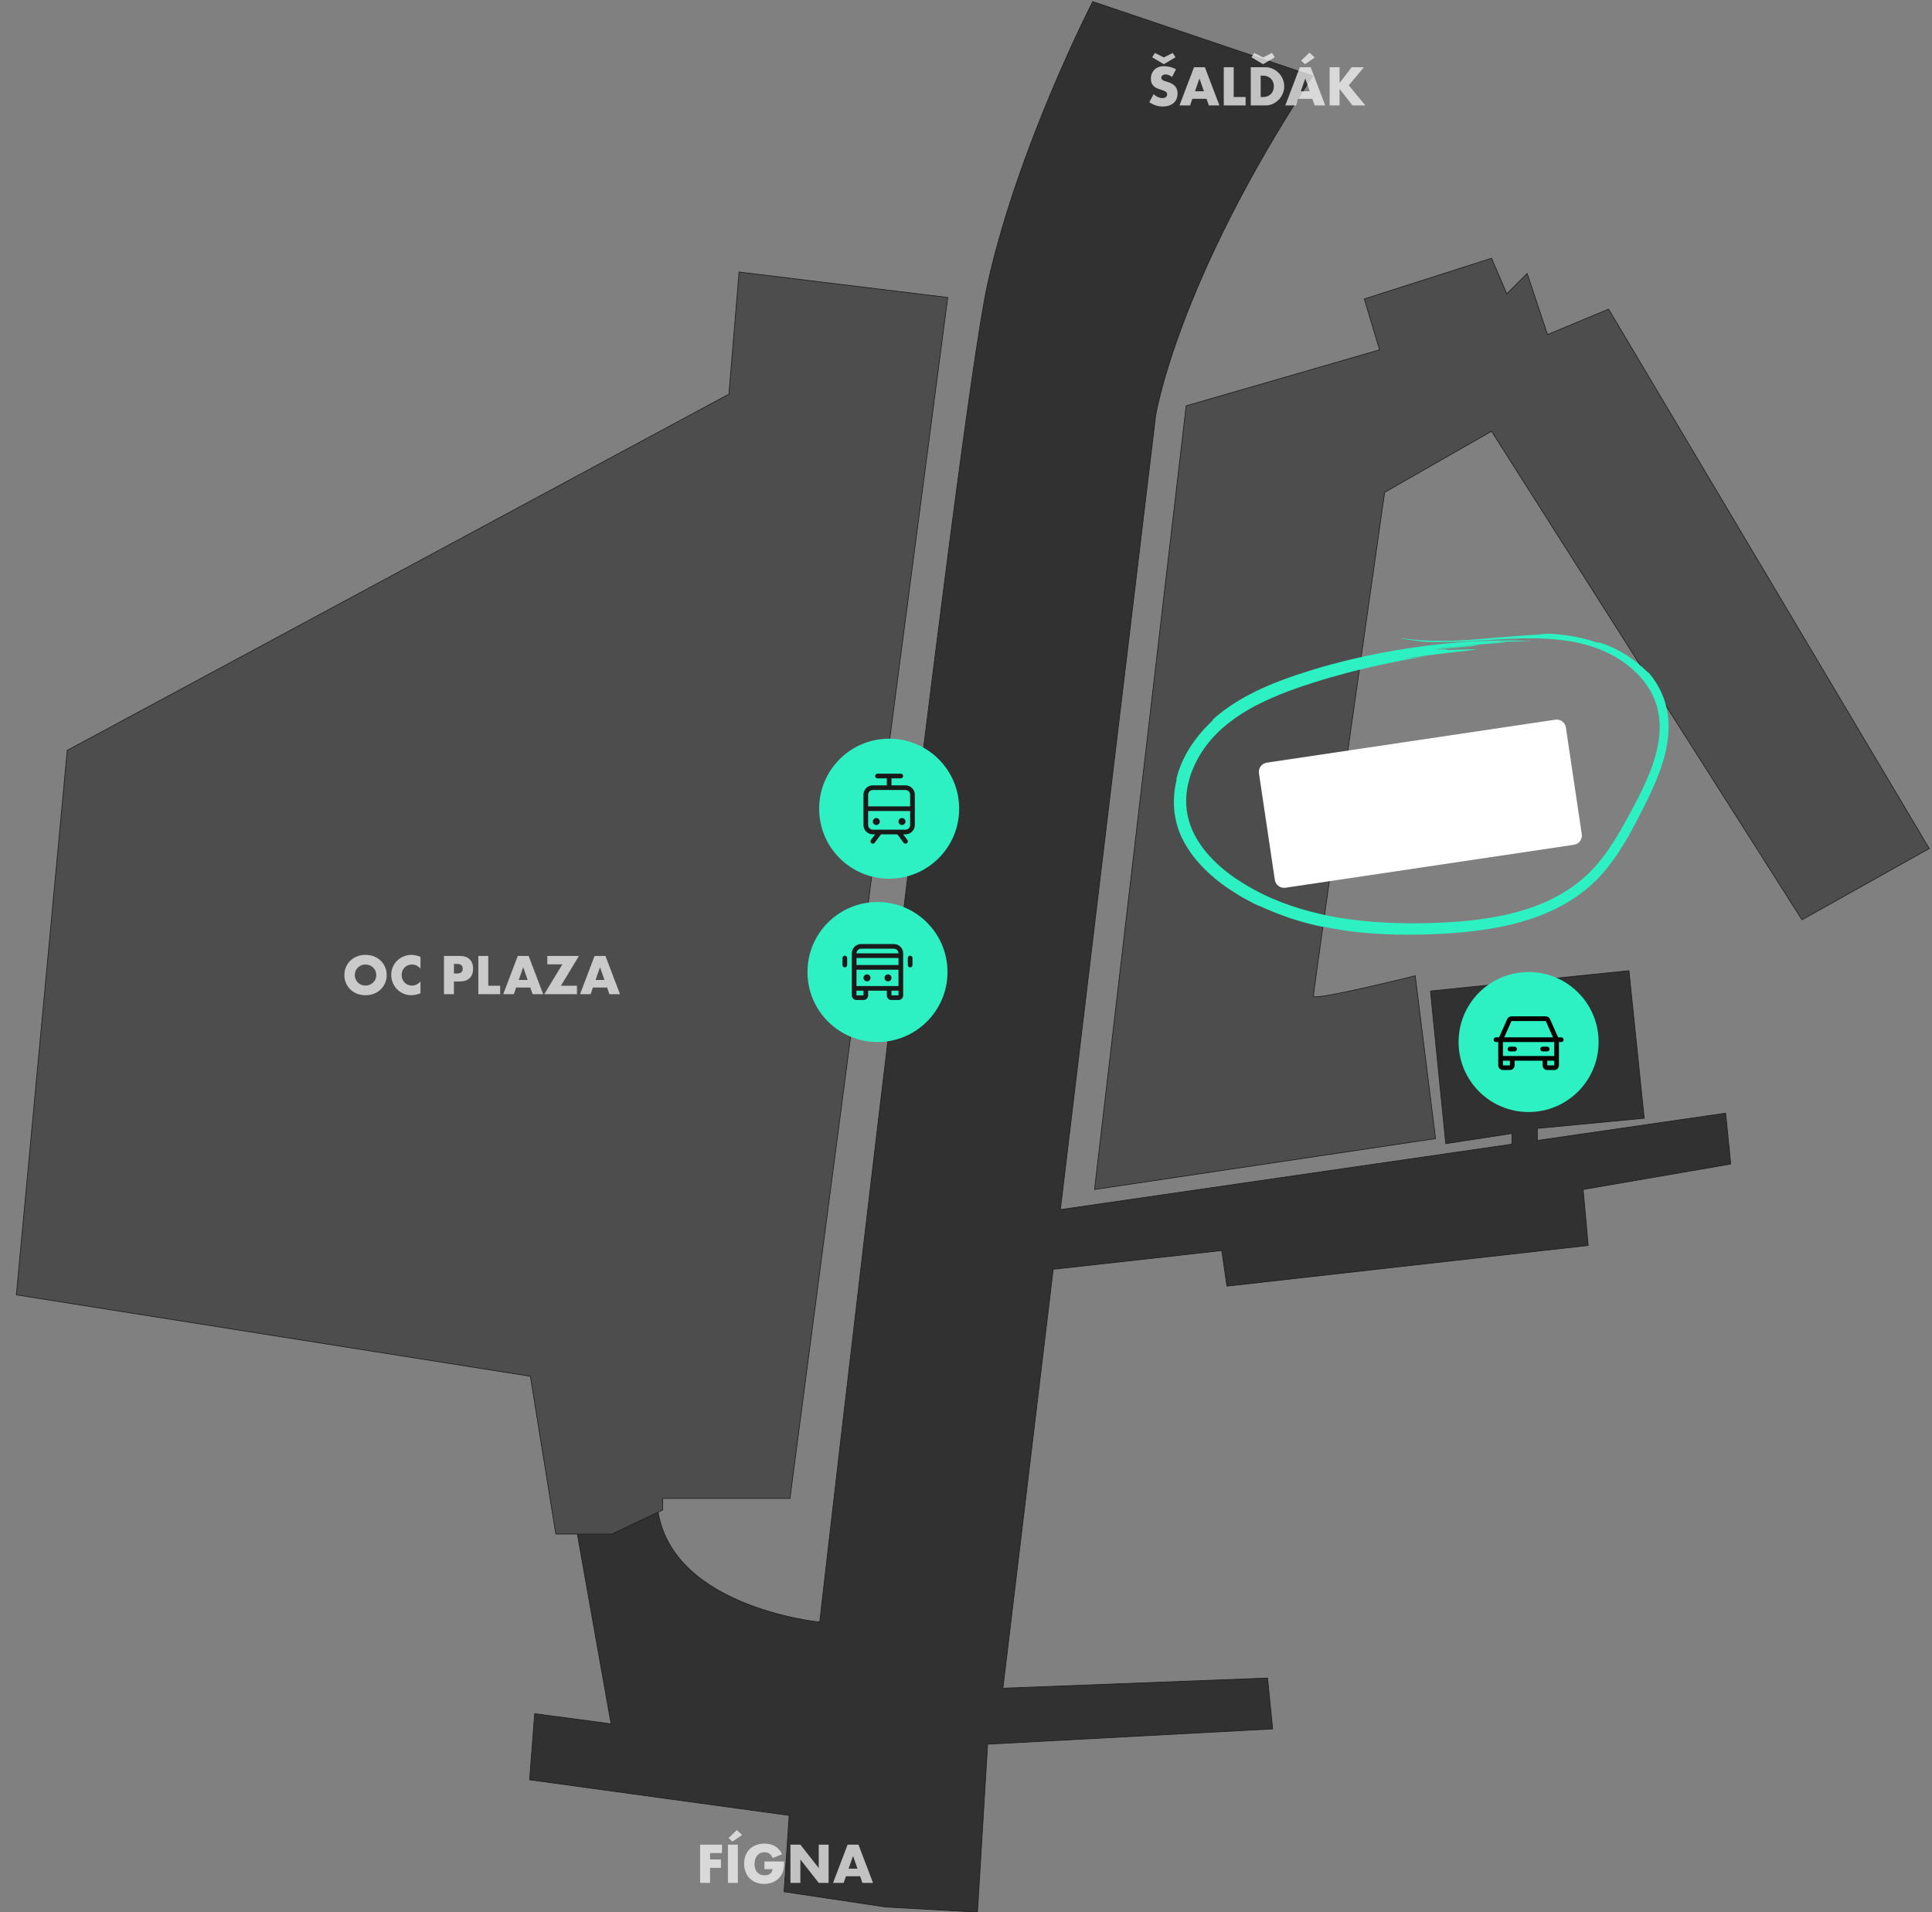 <svg width="686" height="679" viewBox="0 0 686 679" fill="none" xmlns="http://www.w3.org/2000/svg">
<rect x="0" y="0" width="686" height="679" fill="#808080" stroke="none"/>
<g clip-path="url(#clip0_1711_1532)">
<path d="M639.842 326.574L685.022 301.278L571.168 109.752L549.482 118.786L542.253 97.104L535.024 104.331L529.602 91.683L484.422 106.138L489.844 124.207L421.17 144.082L388.641 422.337L509.723 404.268L502.494 346.449C502.494 346.449 466.35 355.483 466.35 353.677C466.35 351.87 491.651 174.798 491.651 174.798L529.602 153.116L639.842 326.574Z" fill="#4D4D4D" stroke="#1D1D1B" stroke-width="0.241" stroke-miterlimit="10"/>
<path d="M388.008 0.564C388.008 0.564 361.532 51.933 350.689 100.718C339.846 149.503 291.052 575.919 291.052 575.919C291.052 575.919 235.028 570.499 233.221 532.555C231.414 530.748 204.662 542.743 204.662 542.743L216.956 612.056L189.848 608.443L188.041 631.932L280.208 644.58L278.401 671.682L314.545 677.103L347.075 678.91L350.689 619.284L451.892 613.863L450.085 595.795L356.111 599.408L373.966 450.668L433.82 444.019L435.628 456.667L563.939 442.212L562.132 422.337L614.541 413.303L612.733 395.234L545.867 404.919V400.655L583.818 397.041L578.397 344.642L507.916 351.87L513.337 406.075L536.831 402.462V406.238L376.514 429.474L410.327 147.714C410.327 147.714 417.598 100.718 466.143 26.953L388.008 0.564Z" fill="#313131" stroke="#1D1D1B" stroke-width="0.241" stroke-linecap="round" stroke-linejoin="round"/>
<path d="M552.241 255.531L449.805 270.782C447.997 271.051 446.75 272.735 447.019 274.543L452.658 312.406C452.928 314.214 454.612 315.462 456.42 315.193L558.855 299.941C560.664 299.672 561.911 297.988 561.642 296.18L556.002 258.317C555.733 256.509 554.049 255.262 552.241 255.531Z" fill="white"/>
<path d="M258.809 139.942L262.423 96.577L336.519 105.612L280.495 532.028H235.315V536.123L217.243 544.676H197.364L188.328 488.664L5.801 459.754L23.873 266.421L258.809 139.942Z" fill="#4D4D4D" stroke="#1D1D1B" stroke-width="0.241" stroke-miterlimit="10"/>
<ellipse cx="315.713" cy="287.128" rx="24.859" ry="24.855" fill="#2DF1C2"/>
<path d="M321.511 278.843H316.539V276.358H319.854C320.074 276.358 320.285 276.271 320.44 276.115C320.595 275.96 320.683 275.749 320.683 275.529C320.683 275.31 320.595 275.099 320.44 274.944C320.285 274.788 320.074 274.701 319.854 274.701H311.568C311.348 274.701 311.137 274.788 310.982 274.944C310.826 275.099 310.739 275.31 310.739 275.529C310.739 275.749 310.826 275.96 310.982 276.115C311.137 276.271 311.348 276.358 311.568 276.358H314.882V278.843H309.91C309.031 278.843 308.188 279.192 307.567 279.814C306.945 280.435 306.596 281.278 306.596 282.157V292.928C306.596 293.806 306.945 294.649 307.567 295.271C308.188 295.892 309.031 296.241 309.91 296.241H310.739L309.247 298.23C309.182 298.317 309.135 298.416 309.108 298.521C309.081 298.627 309.075 298.736 309.09 298.844C309.105 298.952 309.142 299.055 309.197 299.149C309.253 299.243 309.326 299.324 309.413 299.39C309.5 299.455 309.599 299.502 309.705 299.529C309.81 299.556 309.92 299.562 310.027 299.547C310.135 299.532 310.239 299.495 310.332 299.44C310.426 299.384 310.508 299.311 310.573 299.224L312.811 296.241H318.611L320.848 299.224C320.98 299.4 321.177 299.516 321.394 299.547C321.612 299.578 321.833 299.522 322.008 299.39C322.184 299.258 322.301 299.062 322.332 298.844C322.363 298.627 322.306 298.406 322.174 298.23L320.683 296.241H321.511C322.39 296.241 323.233 295.892 323.855 295.271C324.477 294.649 324.826 293.806 324.826 292.928V282.157C324.826 281.278 324.477 280.435 323.855 279.814C323.233 279.192 322.39 278.843 321.511 278.843ZM309.91 280.5H321.511C321.951 280.5 322.372 280.675 322.683 280.986C322.994 281.296 323.169 281.718 323.169 282.157V286.3H308.253V282.157C308.253 281.718 308.428 281.296 308.738 280.986C309.049 280.675 309.471 280.5 309.91 280.5ZM321.511 294.584H309.91C309.471 294.584 309.049 294.41 308.738 294.099C308.428 293.788 308.253 293.367 308.253 292.928V287.957H323.169V292.928C323.169 293.367 322.994 293.788 322.683 294.099C322.372 294.41 321.951 294.584 321.511 294.584ZM312.396 291.685C312.396 291.931 312.323 292.171 312.187 292.375C312.05 292.58 311.856 292.739 311.629 292.833C311.402 292.927 311.152 292.952 310.911 292.904C310.67 292.856 310.448 292.737 310.274 292.564C310.1 292.39 309.982 292.168 309.934 291.927C309.886 291.686 309.911 291.436 310.005 291.209C310.099 290.982 310.258 290.788 310.463 290.652C310.667 290.515 310.907 290.442 311.153 290.442C311.483 290.442 311.799 290.573 312.032 290.806C312.265 291.039 312.396 291.355 312.396 291.685ZM321.511 291.685C321.511 291.931 321.438 292.171 321.302 292.375C321.165 292.58 320.971 292.739 320.744 292.833C320.517 292.927 320.267 292.952 320.026 292.904C319.785 292.856 319.563 292.737 319.389 292.564C319.216 292.39 319.097 292.168 319.049 291.927C319.001 291.686 319.026 291.436 319.12 291.209C319.214 290.982 319.373 290.788 319.578 290.652C319.782 290.515 320.022 290.442 320.268 290.442C320.598 290.442 320.914 290.573 321.147 290.806C321.38 291.039 321.511 291.355 321.511 291.685Z" fill="#1A1A1A"/>
<ellipse cx="311.57" cy="345.122" rx="24.859" ry="24.855" fill="#2DF1C2"/>
<path d="M317.371 335.18H305.77C304.891 335.18 304.048 335.529 303.426 336.151C302.804 336.772 302.455 337.615 302.455 338.494V353.407C302.455 353.846 302.63 354.268 302.941 354.578C303.251 354.889 303.673 355.064 304.112 355.064H306.598C307.038 355.064 307.459 354.889 307.77 354.578C308.081 354.268 308.256 353.846 308.256 353.407V351.75H314.885V353.407C314.885 353.846 315.059 354.268 315.37 354.578C315.681 354.889 316.103 355.064 316.542 355.064H319.028C319.468 355.064 319.889 354.889 320.2 354.578C320.511 354.268 320.685 353.846 320.685 353.407V338.494C320.685 337.615 320.336 336.772 319.715 336.151C319.093 335.529 318.25 335.18 317.371 335.18ZM304.112 350.093V344.293H319.028V350.093H304.112ZM304.112 340.151H319.028V342.636H304.112V340.151ZM305.77 336.837H317.371C317.81 336.837 318.232 337.012 318.543 337.322C318.853 337.633 319.028 338.055 319.028 338.494H304.112C304.112 338.055 304.287 337.633 304.598 337.322C304.909 337.012 305.33 336.837 305.77 336.837ZM306.598 353.407H304.112V351.75H306.598V353.407ZM316.542 353.407V351.75H319.028V353.407H316.542ZM309.084 347.193C309.084 347.439 309.011 347.679 308.875 347.884C308.738 348.088 308.544 348.247 308.317 348.341C308.09 348.435 307.84 348.46 307.599 348.412C307.358 348.364 307.136 348.246 306.962 348.072C306.789 347.898 306.67 347.677 306.622 347.436C306.574 347.194 306.599 346.945 306.693 346.718C306.787 346.49 306.946 346.296 307.151 346.16C307.355 346.023 307.596 345.95 307.841 345.95C308.171 345.95 308.487 346.081 308.72 346.314C308.953 346.547 309.084 346.864 309.084 347.193ZM316.542 347.193C316.542 347.439 316.469 347.679 316.333 347.884C316.196 348.088 316.002 348.247 315.775 348.341C315.548 348.435 315.298 348.46 315.057 348.412C314.816 348.364 314.594 348.246 314.42 348.072C314.246 347.898 314.128 347.677 314.08 347.436C314.032 347.194 314.057 346.945 314.151 346.718C314.245 346.49 314.404 346.296 314.609 346.16C314.813 346.023 315.053 345.95 315.299 345.95C315.629 345.95 315.945 346.081 316.178 346.314C316.411 346.547 316.542 346.864 316.542 347.193ZM324 340.151V342.636C324 342.856 323.913 343.067 323.757 343.222C323.602 343.378 323.391 343.465 323.171 343.465C322.951 343.465 322.741 343.378 322.585 343.222C322.43 343.067 322.343 342.856 322.343 342.636V340.151C322.343 339.931 322.43 339.721 322.585 339.565C322.741 339.41 322.951 339.323 323.171 339.323C323.391 339.323 323.602 339.41 323.757 339.565C323.913 339.721 324 339.931 324 340.151ZM300.798 340.151V342.636C300.798 342.856 300.711 343.067 300.555 343.222C300.4 343.378 300.189 343.465 299.969 343.465C299.749 343.465 299.539 343.378 299.383 343.222C299.228 343.067 299.141 342.856 299.141 342.636V340.151C299.141 339.931 299.228 339.721 299.383 339.565C299.539 339.41 299.749 339.323 299.969 339.323C300.189 339.323 300.4 339.41 300.555 339.565C300.711 339.721 300.798 339.931 300.798 340.151Z" fill="#1A1A1A"/>
<ellipse cx="542.762" cy="369.976" rx="24.859" ry="24.855" fill="#2DF1C2"/>
<path d="M554.363 368.319H553.244L550.367 361.847C550.236 361.554 550.024 361.305 549.755 361.131C549.486 360.956 549.173 360.863 548.852 360.863H536.671C536.351 360.863 536.037 360.956 535.768 361.131C535.499 361.305 535.287 361.554 535.157 361.847L532.279 368.319H531.161C530.941 368.319 530.73 368.407 530.575 368.562C530.419 368.717 530.332 368.928 530.332 369.148C530.332 369.368 530.419 369.578 530.575 369.734C530.73 369.889 530.941 369.976 531.161 369.976H531.989V378.261C531.989 378.701 532.164 379.122 532.475 379.433C532.786 379.744 533.207 379.918 533.647 379.918H536.133C536.572 379.918 536.994 379.744 537.304 379.433C537.615 379.122 537.79 378.701 537.79 378.261V376.604H547.734V378.261C547.734 378.701 547.908 379.122 548.219 379.433C548.53 379.744 548.951 379.918 549.391 379.918H551.877C552.316 379.918 552.738 379.744 553.049 379.433C553.359 379.122 553.534 378.701 553.534 378.261V369.976H554.363C554.582 369.976 554.793 369.889 554.949 369.734C555.104 369.578 555.191 369.368 555.191 369.148C555.191 368.928 555.104 368.717 554.949 368.562C554.793 368.407 554.582 368.319 554.363 368.319ZM536.671 362.52H548.852L551.43 368.319H534.093L536.671 362.52ZM536.133 378.261H533.647V376.604H536.133V378.261ZM549.391 378.261V376.604H551.877V378.261H549.391ZM551.877 374.947H533.647V369.976H551.877V374.947ZM535.304 372.462C535.304 372.242 535.391 372.031 535.547 371.876C535.702 371.721 535.913 371.633 536.133 371.633H537.79C538.01 371.633 538.22 371.721 538.376 371.876C538.531 372.031 538.618 372.242 538.618 372.462C538.618 372.682 538.531 372.892 538.376 373.048C538.22 373.203 538.01 373.29 537.79 373.29H536.133C535.913 373.29 535.702 373.203 535.547 373.048C535.391 372.892 535.304 372.682 535.304 372.462ZM546.905 372.462C546.905 372.242 546.992 372.031 547.148 371.876C547.303 371.721 547.514 371.633 547.734 371.633H549.391C549.611 371.633 549.821 371.721 549.977 371.876C550.132 372.031 550.219 372.242 550.219 372.462C550.219 372.682 550.132 372.892 549.977 373.048C549.821 373.203 549.611 373.29 549.391 373.29H547.734C547.514 373.29 547.303 373.203 547.148 373.048C546.992 372.892 546.905 372.682 546.905 372.462Z" fill="black"/>
<path d="M430.379 255.694C430.402 255.802 431.713 254.716 429.802 256.545C429.419 256.893 429.069 257.279 428.709 257.646C428.359 258.017 427.99 258.37 427.659 258.742C427.006 259.499 426.32 260.209 425.734 260.98C425.431 261.357 425.128 261.733 424.826 262.104C424.542 262.49 424.263 262.876 423.979 263.261C423.402 264.019 422.905 264.828 422.385 265.618C421.874 266.413 421.42 267.25 420.947 268.077C420.734 268.505 420.516 268.933 420.304 269.366C420.086 269.794 419.873 270.232 419.689 270.688C419.499 271.139 419.306 271.591 419.112 272.052C418.922 272.513 418.776 272.992 418.601 273.472C418.246 274.422 418 275.433 417.726 276.459C417.721 276.656 417.726 276.877 417.735 277.089C416.969 280.273 416.628 283.674 416.903 287.116C417.177 290.559 418.057 294.03 419.542 297.228C420.928 300.168 422.697 302.886 424.745 305.323C426.784 307.768 429.054 309.974 431.467 311.978C432.077 312.467 432.687 312.961 433.307 313.436C433.936 313.897 434.551 314.381 435.194 314.819C436.457 315.74 437.791 316.516 439.092 317.358C440.378 318.219 441.755 318.924 443.103 319.677C443.784 320.039 444.442 320.448 445.146 320.768L447.232 321.765C446.967 321.577 446.854 321.464 447.965 321.977C449.11 322.555 450.42 323.045 451.802 323.632C452.497 323.91 453.197 324.239 453.944 324.503C454.692 324.771 455.453 325.048 456.239 325.33C457.024 325.598 457.809 325.928 458.637 326.167C459.46 326.421 460.297 326.68 461.144 326.939C462.828 327.494 464.597 327.889 466.361 328.359C467.406 328.637 468.471 328.82 469.507 329.036C470.325 329.173 470.547 329.168 470.684 329.163C472.293 329.535 473.83 329.751 475.292 330.019C476.748 330.297 478.149 330.471 479.487 330.664C481.701 330.974 483.924 331.134 486.147 331.346C487.259 331.435 488.375 331.487 489.491 331.562L491.166 331.666C491.724 331.694 492.282 331.703 492.84 331.727C493.957 331.764 495.073 331.802 496.194 331.835C497.31 331.844 498.431 331.854 499.548 331.858C500.669 331.877 501.785 331.858 502.906 331.84C504.027 331.816 505.148 331.811 506.269 331.778C515.228 331.501 524.305 330.814 533.354 328.971C537.871 328.049 542.37 326.793 546.755 325.114C551.135 323.43 555.406 321.3 559.356 318.609C560.373 317.974 561.304 317.217 562.255 316.488L562.97 315.938C563.211 315.759 563.447 315.571 563.665 315.364L565.013 314.16C566.839 312.584 568.48 310.793 570.036 308.949C573.139 305.233 575.769 301.151 578.182 296.941C580.187 293.353 582.056 289.731 583.891 286.11C585.707 282.484 587.415 278.824 588.839 275.128C589.889 272.386 590.877 269.394 591.563 266.215C592.249 263.04 592.618 259.668 592.434 256.31C592.249 252.952 591.506 249.617 590.234 246.621C588.971 243.621 587.235 240.968 585.353 238.757C585.528 239.19 584.544 238.137 582.827 236.613C581.119 235.079 578.598 233.165 575.973 231.67C573.357 230.155 570.675 229.036 568.972 228.481C567.26 227.949 566.574 227.841 567.813 228.434C564.313 227.093 559.706 226.021 555.893 225.532C552.081 225.029 549.096 224.949 548.803 225.01C547.918 225.193 546.021 225.339 541.864 225.593C539.782 225.729 537.138 225.913 533.751 226.195C530.369 226.468 526.245 226.863 521.183 227.216C517.22 227.47 512.154 227.639 507.702 227.47C503.251 227.347 499.453 226.83 498.029 226.684C496.937 226.567 497.027 226.618 497.698 226.755C498.375 226.882 499.685 227.112 500.986 227.277C503.597 227.625 506.217 227.822 503.966 227.761C511.496 228.278 518.913 227.85 526.183 227.394C533.453 226.929 540.615 226.449 547.672 226.722C551.196 226.868 554.692 227.192 558.112 227.794C561.517 228.415 564.885 229.299 568.04 230.541C571.195 231.811 574.208 233.438 576.947 235.418C579.662 237.422 582.122 239.75 584.109 242.407C584.572 243.094 585.092 243.743 585.49 244.462L586.128 245.521L586.686 246.617L586.966 247.162C587.055 247.346 587.126 247.538 587.207 247.726L587.68 248.86C587.831 249.241 587.94 249.631 588.072 250.017C588.191 250.407 588.351 250.784 588.422 251.188C589.269 254.353 589.482 257.688 589.184 261.027C588.886 264.367 588.087 267.711 586.989 270.994C585.892 274.276 584.492 277.508 582.95 280.696C581.403 283.885 579.7 287.05 577.978 290.225C576.257 293.386 574.487 296.495 572.558 299.476C570.628 302.458 568.532 305.299 566.186 307.9C564.999 309.184 563.788 310.44 562.444 311.564L561.461 312.429C561.295 312.57 561.139 312.721 560.964 312.857L560.439 313.252L558.339 314.842C556.371 316.192 552.927 318.511 547.847 320.641C547.213 320.905 546.565 321.191 545.884 321.455C545.198 321.704 544.489 321.958 543.765 322.217C543.401 322.344 543.037 322.485 542.663 322.607C542.285 322.725 541.901 322.842 541.514 322.96C540.738 323.19 539.948 323.449 539.13 323.679C535.856 324.578 532.238 325.359 528.345 325.989C520.55 327.226 511.633 327.771 502.178 327.818C497.457 327.809 492.604 327.705 487.699 327.306C482.794 326.911 477.836 326.294 472.908 325.387C463.088 323.482 453.363 320.392 444.867 315.627C442.71 314.503 440.709 313.149 438.699 311.87C436.741 310.529 434.882 309.099 433.165 307.575C429.721 304.532 426.812 301.127 424.74 297.487C422.64 293.861 421.519 289.985 421.25 286.27C421.188 285.809 421.202 285.338 421.193 284.882C421.193 284.421 421.16 283.965 421.193 283.509C421.254 282.601 421.283 281.703 421.429 280.828C421.633 279.069 422.077 277.404 422.527 275.814C423.53 272.658 424.911 269.893 426.363 267.56C427.825 265.232 429.333 263.304 430.738 261.799C431.06 261.413 431.429 261.074 431.769 260.712C432.119 260.355 432.455 259.993 432.834 259.654C436.116 256.526 440.085 253.742 444.389 251.334C448.713 248.949 453.367 246.936 458.055 245.201C460.401 244.331 462.757 243.531 465.089 242.783C467.406 241.998 469.719 241.339 471.957 240.653C476.455 239.373 480.726 238.226 484.615 237.332C491.729 235.611 499.046 234.172 506.392 233.043C502.953 233.4 499.779 233.819 497.027 234.181C498.895 233.885 500.763 233.593 502.561 233.306C504.363 233.057 506.094 232.817 507.679 232.601C510.857 232.206 513.454 231.886 514.902 231.707C522.915 230.814 524.665 230.654 523.61 230.56C523.085 230.522 521.86 230.55 520.379 230.588C519.637 230.607 518.833 230.63 518.019 230.654C517.205 230.691 516.382 230.724 515.602 230.757C513.364 230.898 513.748 230.757 513.814 230.649C513.88 230.545 513.629 230.437 510.134 230.776C512.646 230.466 514.538 230.296 516.43 230.113C518.322 229.911 520.223 229.793 522.759 229.581C522.9 229.53 521.997 229.591 520.621 229.699C519.93 229.755 519.121 229.821 518.265 229.892C517.409 229.976 516.505 230.066 515.625 230.155C512.102 230.484 508.956 230.908 510.692 230.56C513.119 230.282 515.696 230.052 518.293 229.779C520.895 229.553 523.52 229.304 526.051 229.163C525.611 229.144 524.291 229.182 522.579 229.294C520.866 229.421 518.752 229.553 516.723 229.755C512.66 230.113 508.928 230.569 509.301 230.414C509.982 230.32 511.208 230.188 512.683 230.033C514.159 229.906 515.881 229.76 517.551 229.619C520.89 229.374 524.003 229.149 524.485 229.003C524.674 228.918 519.608 229.299 517.078 229.534C524.859 228.758 530.918 228.453 533.236 228.231C535.554 228.048 534.139 227.916 526.992 228.175C531.949 227.874 538.964 227.742 544.21 227.672C544.205 227.672 544.181 227.672 544.172 227.672C542.862 227.681 541.078 227.7 539.319 227.714C537.559 227.756 535.828 227.794 534.617 227.822C536.102 227.78 537.592 227.738 539.082 227.691C540.572 227.672 542.062 227.648 543.552 227.629C543.084 227.606 542.549 227.578 541.991 227.545C540.88 227.549 539.763 227.554 538.638 227.559C537.512 227.587 536.372 227.615 535.208 227.644C537.181 227.587 539.158 227.517 541.145 227.502C540.402 227.479 539.603 227.451 538.761 227.418C537.914 227.408 537.02 227.394 536.083 227.385C529.026 227.437 522.248 227.681 518.435 228.015C503.043 229.304 487.68 231.844 472.699 235.907C468.953 236.914 465.24 238.047 461.546 239.251C457.856 240.451 454.186 241.8 450.572 243.32C446.963 244.853 443.41 246.588 440.005 248.62C436.613 250.675 433.34 252.985 430.393 255.708L430.379 255.694Z" fill="#2DF1C2"/>
<path opacity="0.7" d="M125.964 346.194C125.964 346.734 126.066 347.232 126.27 347.688C126.474 348.144 126.75 348.54 127.098 348.876C127.446 349.212 127.848 349.476 128.304 349.667C128.771 349.847 129.263 349.937 129.779 349.937C130.295 349.937 130.781 349.847 131.237 349.667C131.705 349.476 132.112 349.212 132.46 348.876C132.82 348.54 133.102 348.144 133.306 347.688C133.51 347.232 133.612 346.734 133.612 346.194C133.612 345.655 133.51 345.157 133.306 344.701C133.102 344.245 132.82 343.849 132.46 343.513C132.112 343.177 131.705 342.919 131.237 342.74C130.781 342.548 130.295 342.452 129.779 342.452C129.263 342.452 128.771 342.548 128.304 342.74C127.848 342.919 127.446 343.177 127.098 343.513C126.75 343.849 126.474 344.245 126.27 344.701C126.066 345.157 125.964 345.655 125.964 346.194ZM122.275 346.194C122.275 345.187 122.461 344.251 122.833 343.387C123.205 342.512 123.721 341.75 124.381 341.102C125.041 340.454 125.826 339.95 126.738 339.59C127.662 339.219 128.675 339.033 129.779 339.033C130.871 339.033 131.879 339.219 132.802 339.59C133.726 339.95 134.518 340.454 135.178 341.102C135.849 341.75 136.371 342.512 136.743 343.387C137.115 344.251 137.301 345.187 137.301 346.194C137.301 347.202 137.115 348.144 136.743 349.02C136.371 349.883 135.849 350.639 135.178 351.287C134.518 351.935 133.726 352.445 132.802 352.817C131.879 353.176 130.871 353.356 129.779 353.356C128.675 353.356 127.662 353.176 126.738 352.817C125.826 352.445 125.041 351.935 124.381 351.287C123.721 350.639 123.205 349.883 122.833 349.02C122.461 348.144 122.275 347.202 122.275 346.194ZM149.3 343.945C148.484 342.949 147.476 342.452 146.277 342.452C145.749 342.452 145.257 342.548 144.801 342.74C144.357 342.931 143.974 343.195 143.65 343.531C143.326 343.855 143.068 344.245 142.876 344.701C142.696 345.157 142.606 345.649 142.606 346.177C142.606 346.716 142.696 347.214 142.876 347.67C143.068 348.126 143.326 348.522 143.65 348.858C143.986 349.194 144.375 349.458 144.819 349.649C145.263 349.841 145.743 349.937 146.259 349.937C147.387 349.937 148.4 349.458 149.3 348.498V352.673L148.94 352.799C148.4 352.991 147.896 353.128 147.428 353.212C146.961 353.308 146.499 353.356 146.043 353.356C145.107 353.356 144.207 353.182 143.344 352.835C142.492 352.475 141.736 351.977 141.076 351.341C140.429 350.693 139.907 349.931 139.511 349.056C139.115 348.168 138.917 347.202 138.917 346.159C138.917 345.115 139.109 344.161 139.493 343.297C139.889 342.422 140.411 341.672 141.058 341.048C141.718 340.412 142.48 339.92 143.344 339.572C144.207 339.213 145.113 339.033 146.061 339.033C146.601 339.033 147.129 339.093 147.644 339.213C148.172 339.321 148.724 339.494 149.3 339.734V343.945ZM161.174 345.637H162.343C163.639 345.637 164.287 345.073 164.287 343.945C164.287 342.817 163.639 342.254 162.343 342.254H161.174V345.637ZM161.174 352.979H157.647V339.41H163.261C164.784 339.41 165.948 339.806 166.752 340.598C167.568 341.39 167.976 342.506 167.976 343.945C167.976 345.385 167.568 346.5 166.752 347.292C165.948 348.084 164.784 348.48 163.261 348.48H161.174V352.979ZM173.369 339.41V349.991H177.598V352.979H169.842V339.41H173.369ZM187.36 347.94L185.776 343.423L184.193 347.94H187.36ZM188.295 350.621H183.257L182.447 352.979H178.686L183.851 339.41H187.702L192.866 352.979H189.105L188.295 350.621ZM199.178 349.991H204.864V352.979H193.258L199.682 342.398H194.337V339.41H205.566L199.178 349.991ZM214.633 347.94L213.049 343.423L211.466 347.94H214.633ZM215.569 350.621H210.53L209.72 352.979H205.96L211.124 339.41H214.975L220.139 352.979H216.378L215.569 350.621Z" fill="white"/>
<path opacity="0.7" d="M416.161 27.341C415.777 27.029 415.393 26.801 415.009 26.657C414.626 26.501 414.254 26.423 413.894 26.423C413.438 26.423 413.066 26.531 412.778 26.747C412.49 26.963 412.346 27.245 412.346 27.593C412.346 27.833 412.418 28.031 412.562 28.187C412.706 28.343 412.892 28.481 413.12 28.601C413.36 28.709 413.624 28.805 413.912 28.889C414.212 28.973 414.506 29.062 414.793 29.159C415.945 29.542 416.785 30.058 417.313 30.706C417.853 31.342 418.122 32.176 418.122 33.207C418.122 33.903 418.003 34.533 417.763 35.097C417.535 35.661 417.193 36.146 416.737 36.554C416.293 36.95 415.741 37.256 415.081 37.472C414.434 37.7 413.696 37.814 412.868 37.814C411.153 37.814 409.563 37.304 408.099 36.284L409.611 33.441C410.139 33.909 410.661 34.257 411.177 34.485C411.692 34.713 412.202 34.827 412.706 34.827C413.282 34.827 413.708 34.695 413.984 34.431C414.272 34.167 414.416 33.867 414.416 33.531C414.416 33.327 414.38 33.153 414.308 33.009C414.236 32.853 414.116 32.715 413.948 32.596C413.78 32.464 413.558 32.344 413.282 32.236C413.018 32.128 412.694 32.008 412.31 31.876C411.854 31.732 411.404 31.576 410.961 31.408C410.529 31.228 410.139 30.994 409.791 30.706C409.455 30.418 409.179 30.058 408.963 29.626C408.759 29.183 408.657 28.625 408.657 27.953C408.657 27.281 408.765 26.675 408.981 26.135C409.209 25.584 409.521 25.116 409.917 24.732C410.325 24.336 410.817 24.03 411.392 23.814C411.98 23.598 412.634 23.49 413.354 23.49C414.026 23.49 414.727 23.586 415.459 23.778C416.191 23.958 416.893 24.228 417.565 24.588L416.161 27.341ZM417.385 20.341L413.246 22.788L409.107 20.341L410.079 18.794L413.246 20.395L416.413 18.794L417.385 20.341ZM427.476 32.398L425.893 27.881L424.309 32.398H427.476ZM428.412 35.079H423.374L422.564 37.436H418.803L423.967 23.868H427.818L432.983 37.436H429.222L428.412 35.079ZM438.053 23.868V34.449H442.282V37.436H434.526V23.868H438.053ZM447.63 34.449H448.44C449.052 34.449 449.598 34.353 450.078 34.161C450.557 33.969 450.959 33.705 451.283 33.369C451.619 33.033 451.871 32.638 452.039 32.182C452.219 31.714 452.309 31.204 452.309 30.652C452.309 30.112 452.219 29.608 452.039 29.14C451.859 28.673 451.601 28.271 451.265 27.935C450.941 27.599 450.539 27.335 450.06 27.143C449.58 26.951 449.04 26.855 448.44 26.855H447.63V34.449ZM444.103 23.868H449.322C450.245 23.868 451.109 24.054 451.913 24.426C452.729 24.798 453.437 25.296 454.036 25.919C454.648 26.531 455.128 27.251 455.476 28.079C455.824 28.895 455.998 29.752 455.998 30.652C455.998 31.54 455.824 32.398 455.476 33.225C455.14 34.041 454.666 34.761 454.054 35.385C453.455 36.008 452.747 36.506 451.931 36.878C451.127 37.25 450.257 37.436 449.322 37.436H444.103V23.868ZM452.633 20.341L448.494 22.788L444.355 20.341L445.327 18.794L448.494 20.395L451.661 18.794L452.633 20.341ZM465.047 32.398L463.464 27.881L461.88 32.398H465.047ZM465.983 35.079H460.945L460.135 37.436H456.374L461.538 23.868H465.389L470.554 37.436H466.793L465.983 35.079ZM466.829 20.413L463.374 22.788L462.006 21.511L464.939 18.703L466.829 20.413ZM475.642 29.464L479.942 23.868H484.297L478.917 30.292L484.801 37.436H480.23L475.642 31.552V37.436H472.115V23.868H475.642V29.464Z" fill="white"/>
<path opacity="0.7" d="M256.368 657.94H252.121V660.207H255.99V663.194H252.121V668.521H248.594V654.953H256.368V657.94ZM261.997 654.953V668.521H258.47V654.953H261.997ZM263.526 651.498L260.071 653.873L258.704 652.596L261.637 649.788L263.526 651.498ZM271.435 660.927H278.435C278.435 661.647 278.405 662.301 278.345 662.889C278.285 663.476 278.165 664.022 277.985 664.526C277.734 665.234 277.392 665.864 276.96 666.416C276.528 666.955 276.018 667.411 275.43 667.783C274.854 668.143 274.219 668.419 273.523 668.611C272.827 668.803 272.095 668.899 271.327 668.899C270.272 668.899 269.306 668.725 268.43 668.377C267.567 668.029 266.823 667.543 266.199 666.919C265.575 666.284 265.089 665.528 264.741 664.652C264.393 663.764 264.219 662.787 264.219 661.719C264.219 660.663 264.387 659.698 264.723 658.822C265.071 657.934 265.557 657.178 266.181 656.554C266.817 655.931 267.579 655.445 268.466 655.097C269.354 654.749 270.344 654.575 271.435 654.575C272.851 654.575 274.093 654.881 275.16 655.493C276.228 656.105 277.074 657.052 277.698 658.336L274.351 659.722C274.039 658.978 273.631 658.444 273.127 658.12C272.635 657.796 272.071 657.634 271.435 657.634C270.908 657.634 270.428 657.736 269.996 657.94C269.564 658.132 269.192 658.414 268.88 658.786C268.58 659.146 268.34 659.584 268.16 660.099C267.992 660.615 267.908 661.191 267.908 661.827C267.908 662.403 267.98 662.937 268.124 663.428C268.28 663.92 268.508 664.346 268.808 664.706C269.108 665.066 269.48 665.348 269.924 665.552C270.368 665.744 270.884 665.84 271.471 665.84C271.819 665.84 272.155 665.804 272.479 665.732C272.803 665.648 273.091 665.522 273.343 665.354C273.607 665.174 273.823 664.946 273.991 664.67C274.159 664.394 274.273 664.058 274.333 663.662H271.435V660.927ZM280.665 668.521V654.953H284.192L290.706 663.248V654.953H294.215V668.521H290.706L284.192 660.225V668.521H280.665ZM304.473 663.482L302.89 658.966L301.306 663.482H304.473ZM305.409 666.164H300.37L299.561 668.521H295.8L300.964 654.953H304.815L309.98 668.521H306.219L305.409 666.164Z" fill="white"/>
</g>
<defs>
<clipPath id="clip0_1711_1532">
<rect width="685.146" height="678.527" fill="white" transform="translate(0 0.473)"/>
</clipPath>
</defs>
</svg>
